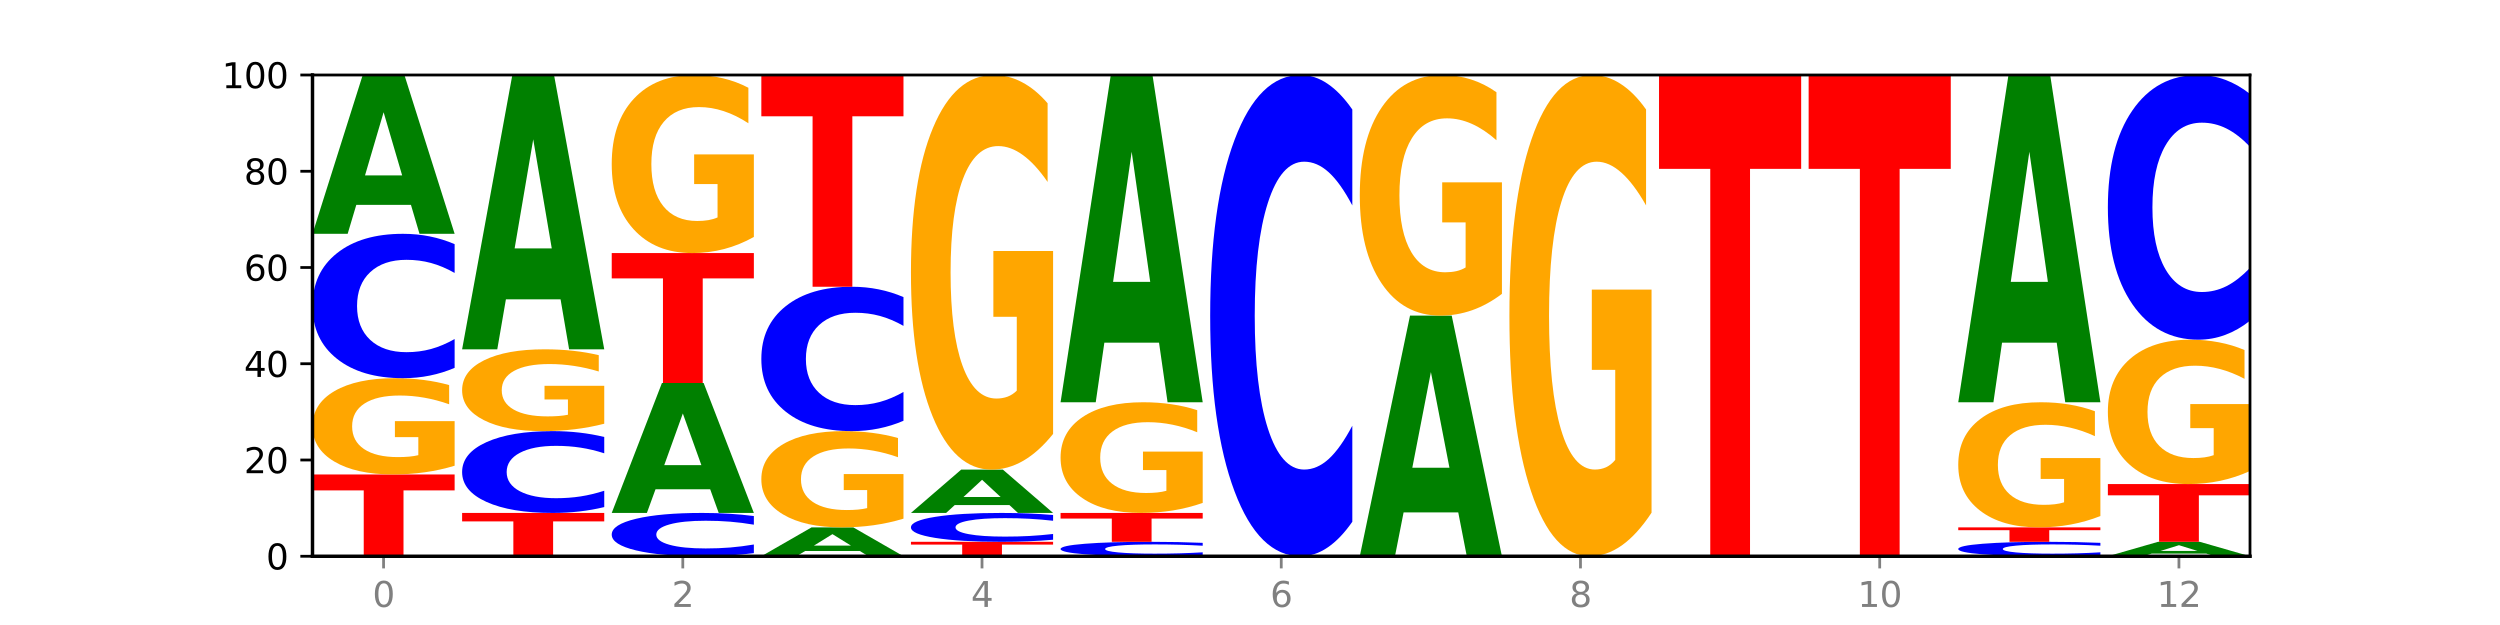 <?xml version="1.0" encoding="utf-8" standalone="no"?>
<!DOCTYPE svg PUBLIC "-//W3C//DTD SVG 1.1//EN"
  "http://www.w3.org/Graphics/SVG/1.1/DTD/svg11.dtd">
<svg xmlns:xlink="http://www.w3.org/1999/xlink" width="720pt" height="180pt" viewBox="0 0 720 180" xmlns="http://www.w3.org/2000/svg" version="1.1">
 <defs>
  <style type="text/css">*{stroke-linejoin: round; stroke-linecap: butt}</style>
 </defs>
 <g id="figure_1">
  <g id="patch_1">
   <path d="M 0 180 
L 720 180 
L 720 0 
L 0 0 
z
" style="fill: #ffffff"/>
  </g>
  <g id="axes_1">
   <g id="patch_2">
    <path d="M 90 160.2 
L 648 160.2 
L 648 21.6 
L 90 21.6 
z
" style="fill: #ffffff"/>
   </g>
   <g id="line2d_1">
    <path d="M 90 160.2 
L 648 160.2 
" clip-path="url(#p1fcce93996)" style="fill: none; stroke: #000000; stroke-width: 0.5; stroke-linecap: square"/>
   </g>
   <g id="patch_3">
    <path d="M 90 136.638 
L 130.934 136.638 
L 130.934 141.233 
L 116.208 141.233 
L 116.208 160.2 
L 104.755 160.2 
L 104.755 141.233 
L 90 141.233 
L 90 136.638 
z
" clip-path="url(#p1fcce93996)" style="fill: #ff0000"/>
   </g>
   <g id="patch_4">
    <path d="M 130.934 134.13 
Q 126.806 135.384 122.366 136.014 
Q 117.926 136.638 113.192 136.638 
Q 102.495 136.638 96.247 132.905 
Q 90 129.171 90 122.787 
Q 90 116.328 96.358 112.623 
Q 102.724 108.918 113.797 108.918 
Q 118.063 108.918 121.971 109.422 
Q 125.889 109.92 129.356 110.905 
L 129.356 116.431 
Q 125.779 115.165 122.237 114.541 
Q 118.696 113.911 115.137 113.911 
Q 108.55 113.911 104.981 116.213 
Q 101.412 118.509 101.412 122.787 
Q 101.412 127.024 104.853 129.337 
Q 108.293 131.645 114.623 131.645 
Q 116.348 131.645 117.825 131.513 
Q 119.302 131.376 120.476 131.089 
L 120.476 125.902 
L 113.733 125.902 
L 113.733 121.281 
L 130.934 121.281 
L 130.934 134.13 
z
" clip-path="url(#p1fcce93996)" style="fill: #ffa600"/>
   </g>
   <g id="patch_5">
    <path d="M 130.934 105.938 
Q 127.51 107.415 123.808 108.162 
Q 120.105 108.918 116.073 108.918 
Q 104.047 108.918 97.024 103.318 
Q 90 97.718 90 88.141 
Q 90 78.53 97.024 72.938 
Q 104.047 67.338 116.073 67.338 
Q 120.105 67.338 123.808 68.094 
Q 127.51 68.841 130.934 70.318 
L 130.934 78.607 
Q 127.479 76.649 124.127 75.738 
Q 120.776 74.828 117.073 74.828 
Q 110.431 74.828 106.625 78.375 
Q 102.83 81.914 102.83 88.141 
Q 102.83 94.342 106.625 97.89 
Q 110.431 101.428 117.073 101.428 
Q 120.776 101.428 124.127 100.518 
Q 127.479 99.599 130.934 97.64 
L 130.934 105.938 
z
" clip-path="url(#p1fcce93996)" style="fill: #0000ff"/>
   </g>
   <g id="patch_6">
    <path d="M 118.355 59.006 
L 102.613 59.006 
L 100.127 67.338 
L 90 67.338 
L 104.462 21.6 
L 116.472 21.6 
L 130.934 67.338 
L 120.816 67.338 
L 118.355 59.006 
z
M 105.123 50.517 
L 115.819 50.517 
L 110.48 32.324 
L 105.123 50.517 
z
" clip-path="url(#p1fcce93996)" style="fill: #008000"/>
   </g>
   <g id="patch_7">
    <path d="M 133.089 147.726 
L 174.023 147.726 
L 174.023 150.159 
L 159.296 150.159 
L 159.296 160.2 
L 147.844 160.2 
L 147.844 150.159 
L 133.089 150.159 
L 133.089 147.726 
z
" clip-path="url(#p1fcce93996)" style="fill: #ff0000"/>
   </g>
   <g id="patch_8">
    <path d="M 174.023 146.037 
Q 170.599 146.874 166.897 147.298 
Q 163.194 147.726 159.161 147.726 
Q 147.136 147.726 140.112 144.553 
Q 133.089 141.379 133.089 135.952 
Q 133.089 130.506 140.112 127.337 
Q 147.136 124.164 159.161 124.164 
Q 163.194 124.164 166.897 124.592 
Q 170.599 125.016 174.023 125.853 
L 174.023 130.55 
Q 170.568 129.44 167.216 128.924 
Q 163.864 128.408 160.162 128.408 
Q 153.52 128.408 149.714 130.418 
Q 145.919 132.424 145.919 135.952 
Q 145.919 139.466 149.714 141.477 
Q 153.52 143.482 160.162 143.482 
Q 163.864 143.482 167.216 142.966 
Q 170.568 142.445 174.023 141.335 
L 174.023 146.037 
z
" clip-path="url(#p1fcce93996)" style="fill: #0000ff"/>
   </g>
   <g id="patch_9">
    <path d="M 174.023 122.032 
Q 169.895 123.098 165.455 123.633 
Q 161.014 124.164 156.281 124.164 
Q 145.584 124.164 139.336 120.991 
Q 133.089 117.817 133.089 112.39 
Q 133.089 106.9 139.446 103.751 
Q 145.813 100.602 156.886 100.602 
Q 161.152 100.602 165.06 101.03 
Q 168.977 101.454 172.445 102.291 
L 172.445 106.988 
Q 168.867 105.912 165.326 105.382 
Q 161.785 104.846 158.226 104.846 
Q 151.639 104.846 148.07 106.803 
Q 144.501 108.755 144.501 112.39 
Q 144.501 115.992 147.941 117.958 
Q 151.382 119.92 157.712 119.92 
Q 159.437 119.92 160.914 119.808 
Q 162.391 119.691 163.565 119.448 
L 163.565 115.038 
L 156.822 115.038 
L 156.822 111.11 
L 174.023 111.11 
L 174.023 122.032 
z
" clip-path="url(#p1fcce93996)" style="fill: #ffa600"/>
   </g>
   <g id="patch_10">
    <path d="M 161.444 86.21 
L 145.701 86.21 
L 143.216 100.602 
L 133.089 100.602 
L 147.551 21.6 
L 159.561 21.6 
L 174.023 100.602 
L 163.905 100.602 
L 161.444 86.21 
z
M 148.212 71.548 
L 158.908 71.548 
L 153.569 40.123 
L 148.212 71.548 
z
" clip-path="url(#p1fcce93996)" style="fill: #008000"/>
   </g>
   <g id="patch_11">
    <path d="M 217.112 159.306 
Q 213.688 159.749 209.985 159.973 
Q 206.283 160.2 202.25 160.2 
Q 190.225 160.2 183.201 158.52 
Q 176.178 156.84 176.178 153.967 
Q 176.178 151.083 183.201 149.406 
Q 190.225 147.726 202.25 147.726 
Q 206.283 147.726 209.985 147.953 
Q 213.688 148.177 217.112 148.62 
L 217.112 151.107 
Q 213.657 150.519 210.305 150.246 
Q 206.953 149.973 203.251 149.973 
Q 196.609 149.973 192.803 151.037 
Q 189.008 152.099 189.008 153.967 
Q 189.008 155.827 192.803 156.891 
Q 196.609 157.953 203.251 157.953 
Q 206.953 157.953 210.305 157.68 
Q 213.657 157.404 217.112 156.817 
L 217.112 159.306 
z
" clip-path="url(#p1fcce93996)" style="fill: #0000ff"/>
   </g>
   <g id="patch_12">
    <path d="M 204.533 140.909 
L 188.79 140.909 
L 186.304 147.726 
L 176.178 147.726 
L 190.64 110.304 
L 202.65 110.304 
L 217.112 147.726 
L 206.993 147.726 
L 204.533 140.909 
z
M 191.301 133.963 
L 201.997 133.963 
L 196.657 119.078 
L 191.301 133.963 
z
" clip-path="url(#p1fcce93996)" style="fill: #008000"/>
   </g>
   <g id="patch_13">
    <path d="M 176.178 72.882 
L 217.112 72.882 
L 217.112 80.18 
L 202.385 80.18 
L 202.385 110.304 
L 190.933 110.304 
L 190.933 80.18 
L 176.178 80.18 
L 176.178 72.882 
z
" clip-path="url(#p1fcce93996)" style="fill: #ff0000"/>
   </g>
   <g id="patch_14">
    <path d="M 217.112 68.242 
Q 212.984 70.562 208.543 71.727 
Q 204.103 72.882 199.369 72.882 
Q 188.673 72.882 182.425 65.975 
Q 176.178 59.068 176.178 47.257 
Q 176.178 35.308 182.535 28.454 
Q 188.902 21.6 199.975 21.6 
Q 204.241 21.6 208.149 22.532 
Q 212.066 23.454 215.534 25.276 
L 215.534 35.498 
Q 211.956 33.157 208.415 32.003 
Q 204.874 30.837 201.314 30.837 
Q 194.727 30.837 191.159 35.096 
Q 187.59 39.344 187.59 47.257 
Q 187.59 55.096 191.03 59.376 
Q 194.471 63.645 200.801 63.645 
Q 202.525 63.645 204.002 63.401 
Q 205.479 63.147 206.654 62.617 
L 206.654 53.02 
L 199.911 53.02 
L 199.911 44.471 
L 217.112 44.471 
L 217.112 68.242 
z
" clip-path="url(#p1fcce93996)" style="fill: #ffa600"/>
   </g>
   <g id="patch_15">
    <path d="M 247.622 158.685 
L 231.879 158.685 
L 229.393 160.2 
L 219.266 160.2 
L 233.729 151.884 
L 245.739 151.884 
L 260.201 160.2 
L 250.082 160.2 
L 247.622 158.685 
z
M 234.39 157.142 
L 245.086 157.142 
L 239.746 153.834 
L 234.39 157.142 
z
" clip-path="url(#p1fcce93996)" style="fill: #008000"/>
   </g>
   <g id="patch_16">
    <path d="M 260.201 149.376 
Q 256.072 150.63 251.632 151.26 
Q 247.192 151.884 242.458 151.884 
Q 231.761 151.884 225.514 148.151 
Q 219.266 144.417 219.266 138.033 
Q 219.266 131.574 225.624 127.869 
Q 231.991 124.164 243.064 124.164 
Q 247.33 124.164 251.238 124.668 
Q 255.155 125.166 258.623 126.151 
L 258.623 131.677 
Q 255.045 130.411 251.504 129.787 
Q 247.963 129.157 244.403 129.157 
Q 237.816 129.157 234.248 131.459 
Q 230.679 133.755 230.679 138.033 
Q 230.679 142.27 234.119 144.583 
Q 237.559 146.891 243.889 146.891 
Q 245.614 146.891 247.091 146.759 
Q 248.568 146.622 249.742 146.335 
L 249.742 141.148 
L 243 141.148 
L 243 136.527 
L 260.201 136.527 
L 260.201 149.376 
z
" clip-path="url(#p1fcce93996)" style="fill: #ffa600"/>
   </g>
   <g id="patch_17">
    <path d="M 260.201 121.184 
Q 256.777 122.661 253.074 123.408 
Q 249.372 124.164 245.339 124.164 
Q 233.313 124.164 226.29 118.564 
Q 219.266 112.964 219.266 103.387 
Q 219.266 93.776 226.29 88.184 
Q 233.313 82.584 245.339 82.584 
Q 249.372 82.584 253.074 83.34 
Q 256.777 84.087 260.201 85.564 
L 260.201 93.853 
Q 256.746 91.895 253.394 90.984 
Q 250.042 90.074 246.339 90.074 
Q 239.697 90.074 235.892 93.621 
Q 232.096 97.16 232.096 103.387 
Q 232.096 109.588 235.892 113.136 
Q 239.697 116.674 246.339 116.674 
Q 250.042 116.674 253.394 115.764 
Q 256.746 114.845 260.201 112.886 
L 260.201 121.184 
z
" clip-path="url(#p1fcce93996)" style="fill: #0000ff"/>
   </g>
   <g id="patch_18">
    <path d="M 219.266 21.6 
L 260.201 21.6 
L 260.201 33.494 
L 245.474 33.494 
L 245.474 82.584 
L 234.022 82.584 
L 234.022 33.494 
L 219.266 33.494 
L 219.266 21.6 
z
" clip-path="url(#p1fcce93996)" style="fill: #ff0000"/>
   </g>
   <g id="patch_19">
    <path d="M 262.355 156.042 
L 303.29 156.042 
L 303.29 156.853 
L 288.563 156.853 
L 288.563 160.2 
L 277.111 160.2 
L 277.111 156.853 
L 262.355 156.853 
L 262.355 156.042 
z
" clip-path="url(#p1fcce93996)" style="fill: #ff0000"/>
   </g>
   <g id="patch_20">
    <path d="M 303.29 155.446 
Q 299.865 155.741 296.163 155.891 
Q 292.46 156.042 288.428 156.042 
Q 276.402 156.042 269.379 154.922 
Q 262.355 153.802 262.355 151.887 
Q 262.355 149.964 269.379 148.846 
Q 276.402 147.726 288.428 147.726 
Q 292.46 147.726 296.163 147.877 
Q 299.865 148.027 303.29 148.322 
L 303.29 149.98 
Q 299.835 149.588 296.483 149.406 
Q 293.131 149.224 289.428 149.224 
Q 282.786 149.224 278.981 149.933 
Q 275.185 150.641 275.185 151.887 
Q 275.185 153.127 278.981 153.836 
Q 282.786 154.544 289.428 154.544 
Q 293.131 154.544 296.483 154.362 
Q 299.835 154.178 303.29 153.786 
L 303.29 155.446 
z
" clip-path="url(#p1fcce93996)" style="fill: #0000ff"/>
   </g>
   <g id="patch_21">
    <path d="M 290.71 145.454 
L 274.968 145.454 
L 272.482 147.726 
L 262.355 147.726 
L 276.817 135.252 
L 288.827 135.252 
L 303.29 147.726 
L 293.171 147.726 
L 290.71 145.454 
z
M 277.479 143.138 
L 288.175 143.138 
L 282.835 138.177 
L 277.479 143.138 
z
" clip-path="url(#p1fcce93996)" style="fill: #008000"/>
   </g>
   <g id="patch_22">
    <path d="M 303.29 124.969 
Q 299.161 130.111 294.721 132.693 
Q 290.281 135.252 285.547 135.252 
Q 274.85 135.252 268.603 119.945 
Q 262.355 104.638 262.355 78.461 
Q 262.355 51.979 268.713 36.79 
Q 275.08 21.6 286.153 21.6 
Q 290.418 21.6 294.327 23.666 
Q 298.244 25.708 301.712 29.747 
L 301.712 52.402 
Q 298.134 47.213 294.593 44.654 
Q 291.051 42.072 287.492 42.072 
Q 280.905 42.072 277.336 51.51 
Q 273.768 60.924 273.768 78.461 
Q 273.768 95.834 277.208 105.319 
Q 280.648 114.78 286.978 114.78 
Q 288.703 114.78 290.18 114.24 
Q 291.657 113.677 292.831 112.503 
L 292.831 91.233 
L 286.088 91.233 
L 286.088 72.287 
L 303.29 72.287 
L 303.29 124.969 
z
" clip-path="url(#p1fcce93996)" style="fill: #ffa600"/>
   </g>
   <g id="patch_23">
    <path d="M 346.378 159.902 
Q 342.954 160.05 339.252 160.124 
Q 335.549 160.2 331.517 160.2 
Q 319.491 160.2 312.468 159.64 
Q 305.444 159.08 305.444 158.122 
Q 305.444 157.161 312.468 156.602 
Q 319.491 156.042 331.517 156.042 
Q 335.549 156.042 339.252 156.118 
Q 342.954 156.192 346.378 156.34 
L 346.378 157.169 
Q 342.923 156.973 339.571 156.882 
Q 336.22 156.791 332.517 156.791 
Q 325.875 156.791 322.069 157.146 
Q 318.274 157.5 318.274 158.122 
Q 318.274 158.742 322.069 159.097 
Q 325.875 159.451 332.517 159.451 
Q 336.22 159.451 339.571 159.36 
Q 342.923 159.268 346.378 159.072 
L 346.378 159.902 
z
" clip-path="url(#p1fcce93996)" style="fill: #0000ff"/>
   </g>
   <g id="patch_24">
    <path d="M 305.444 147.726 
L 346.378 147.726 
L 346.378 149.348 
L 331.652 149.348 
L 331.652 156.042 
L 320.199 156.042 
L 320.199 149.348 
L 305.444 149.348 
L 305.444 147.726 
z
" clip-path="url(#p1fcce93996)" style="fill: #ff0000"/>
   </g>
   <g id="patch_25">
    <path d="M 346.378 144.842 
Q 342.25 146.284 337.81 147.008 
Q 333.37 147.726 328.636 147.726 
Q 317.939 147.726 311.692 143.433 
Q 305.444 139.139 305.444 131.797 
Q 305.444 124.369 311.802 120.108 
Q 318.168 115.848 329.241 115.848 
Q 333.507 115.848 337.415 116.427 
Q 341.333 117 344.8 118.133 
L 344.8 124.488 
Q 341.223 123.032 337.681 122.314 
Q 334.14 121.59 330.581 121.59 
Q 323.994 121.59 320.425 124.237 
Q 316.856 126.878 316.856 131.797 
Q 316.856 136.67 320.297 139.33 
Q 323.737 141.984 330.067 141.984 
Q 331.792 141.984 333.269 141.832 
Q 334.746 141.674 335.92 141.345 
L 335.92 135.379 
L 329.177 135.379 
L 329.177 130.065 
L 346.378 130.065 
L 346.378 144.842 
z
" clip-path="url(#p1fcce93996)" style="fill: #ffa600"/>
   </g>
   <g id="patch_26">
    <path d="M 333.799 98.679 
L 318.057 98.679 
L 315.571 115.848 
L 305.444 115.848 
L 319.906 21.6 
L 331.916 21.6 
L 346.378 115.848 
L 336.26 115.848 
L 333.799 98.679 
z
M 320.567 81.187 
L 331.263 81.187 
L 325.924 43.698 
L 320.567 81.187 
z
" clip-path="url(#p1fcce93996)" style="fill: #008000"/>
   </g>
   <g id="patch_27">
    <path d="M 389.467 150.265 
Q 386.043 155.19 382.341 157.681 
Q 378.638 160.2 374.605 160.2 
Q 362.58 160.2 355.556 141.533 
Q 348.533 122.866 348.533 90.943 
Q 348.533 58.905 355.556 40.267 
Q 362.58 21.6 374.605 21.6 
Q 378.638 21.6 382.341 24.119 
Q 386.043 26.61 389.467 31.535 
L 389.467 59.163 
Q 386.012 52.635 382.66 49.601 
Q 379.308 46.566 375.606 46.566 
Q 368.964 46.566 365.158 58.39 
Q 361.363 70.186 361.363 90.943 
Q 361.363 111.614 365.158 123.439 
Q 368.964 135.234 375.606 135.234 
Q 379.308 135.234 382.66 132.199 
Q 386.012 129.136 389.467 122.608 
L 389.467 150.265 
z
" clip-path="url(#p1fcce93996)" style="fill: #0000ff"/>
   </g>
   <g id="patch_28">
    <path d="M 419.977 147.576 
L 404.234 147.576 
L 401.749 160.2 
L 391.622 160.2 
L 406.084 90.9 
L 418.094 90.9 
L 432.556 160.2 
L 422.437 160.2 
L 419.977 147.576 
z
M 406.745 134.714 
L 417.441 134.714 
L 412.101 107.148 
L 406.745 134.714 
z
" clip-path="url(#p1fcce93996)" style="fill: #008000"/>
   </g>
   <g id="patch_29">
    <path d="M 432.556 84.63 
Q 428.428 87.765 423.987 89.34 
Q 419.547 90.9 414.813 90.9 
Q 404.117 90.9 397.869 81.566 
Q 391.622 72.233 391.622 56.271 
Q 391.622 40.124 397.979 30.862 
Q 404.346 21.6 415.419 21.6 
Q 419.685 21.6 423.593 22.86 
Q 427.51 24.105 430.978 26.567 
L 430.978 40.382 
Q 427.4 37.218 423.859 35.658 
Q 420.318 34.083 416.758 34.083 
Q 410.171 34.083 406.603 39.838 
Q 403.034 45.578 403.034 56.271 
Q 403.034 66.865 406.474 72.648 
Q 409.915 78.417 416.245 78.417 
Q 417.969 78.417 419.446 78.088 
Q 420.923 77.744 422.098 77.029 
L 422.098 64.059 
L 415.355 64.059 
L 415.355 52.507 
L 432.556 52.507 
L 432.556 84.63 
z
" clip-path="url(#p1fcce93996)" style="fill: #ffa600"/>
   </g>
   <g id="patch_30">
    <path d="M 475.645 147.66 
Q 471.516 153.93 467.076 157.079 
Q 462.636 160.2 457.902 160.2 
Q 447.205 160.2 440.958 141.533 
Q 434.71 122.866 434.71 90.943 
Q 434.71 58.648 441.068 40.124 
Q 447.435 21.6 458.508 21.6 
Q 462.774 21.6 466.682 24.119 
Q 470.599 26.61 474.067 31.535 
L 474.067 59.163 
Q 470.489 52.836 466.948 49.715 
Q 463.407 46.566 459.847 46.566 
Q 453.26 46.566 449.692 58.075 
Q 446.123 69.556 446.123 90.943 
Q 446.123 112.129 449.563 123.696 
Q 453.003 135.234 459.333 135.234 
Q 461.058 135.234 462.535 134.576 
Q 464.012 133.889 465.186 132.457 
L 465.186 106.518 
L 458.444 106.518 
L 458.444 83.413 
L 475.645 83.413 
L 475.645 147.66 
z
" clip-path="url(#p1fcce93996)" style="fill: #ffa600"/>
   </g>
   <g id="patch_31">
    <path d="M 477.799 21.6 
L 518.734 21.6 
L 518.734 48.631 
L 504.007 48.631 
L 504.007 160.2 
L 492.555 160.2 
L 492.555 48.631 
L 477.799 48.631 
L 477.799 21.6 
z
" clip-path="url(#p1fcce93996)" style="fill: #ff0000"/>
   </g>
   <g id="patch_32">
    <path d="M 520.888 21.6 
L 561.822 21.6 
L 561.822 48.631 
L 547.096 48.631 
L 547.096 160.2 
L 535.643 160.2 
L 535.643 48.631 
L 520.888 48.631 
L 520.888 21.6 
z
" clip-path="url(#p1fcce93996)" style="fill: #ff0000"/>
   </g>
   <g id="patch_33">
    <path d="M 604.911 159.902 
Q 601.487 160.05 597.785 160.124 
Q 594.082 160.2 590.049 160.2 
Q 578.024 160.2 571 159.64 
Q 563.977 159.08 563.977 158.122 
Q 563.977 157.161 571 156.602 
Q 578.024 156.042 590.049 156.042 
Q 594.082 156.042 597.785 156.118 
Q 601.487 156.192 604.911 156.34 
L 604.911 157.169 
Q 601.456 156.973 598.104 156.882 
Q 594.752 156.791 591.05 156.791 
Q 584.408 156.791 580.602 157.146 
Q 576.807 157.5 576.807 158.122 
Q 576.807 158.742 580.602 159.097 
Q 584.408 159.451 591.05 159.451 
Q 594.752 159.451 598.104 159.36 
Q 601.456 159.268 604.911 159.072 
L 604.911 159.902 
z
" clip-path="url(#p1fcce93996)" style="fill: #0000ff"/>
   </g>
   <g id="patch_34">
    <path d="M 563.977 151.884 
L 604.911 151.884 
L 604.911 152.695 
L 590.184 152.695 
L 590.184 156.042 
L 578.732 156.042 
L 578.732 152.695 
L 563.977 152.695 
L 563.977 151.884 
z
" clip-path="url(#p1fcce93996)" style="fill: #ff0000"/>
   </g>
   <g id="patch_35">
    <path d="M 604.911 148.624 
Q 600.783 150.254 596.343 151.073 
Q 591.902 151.884 587.169 151.884 
Q 576.472 151.884 570.224 147.031 
Q 563.977 142.177 563.977 133.877 
Q 563.977 125.48 570.334 120.664 
Q 576.701 115.848 587.774 115.848 
Q 592.04 115.848 595.948 116.503 
Q 599.865 117.151 603.333 118.431 
L 603.333 125.614 
Q 599.755 123.969 596.214 123.158 
Q 592.673 122.339 589.114 122.339 
Q 582.527 122.339 578.958 125.332 
Q 575.389 128.317 575.389 133.877 
Q 575.389 139.386 578.83 142.393 
Q 582.27 145.393 588.6 145.393 
Q 590.325 145.393 591.802 145.222 
Q 593.279 145.043 594.453 144.671 
L 594.453 137.927 
L 587.71 137.927 
L 587.71 131.919 
L 604.911 131.919 
L 604.911 148.624 
z
" clip-path="url(#p1fcce93996)" style="fill: #ffa600"/>
   </g>
   <g id="patch_36">
    <path d="M 592.332 98.679 
L 576.589 98.679 
L 574.104 115.848 
L 563.977 115.848 
L 578.439 21.6 
L 590.449 21.6 
L 604.911 115.848 
L 594.793 115.848 
L 592.332 98.679 
z
M 579.1 81.187 
L 589.796 81.187 
L 584.457 43.698 
L 579.1 81.187 
z
" clip-path="url(#p1fcce93996)" style="fill: #008000"/>
   </g>
   <g id="patch_37">
    <path d="M 635.421 159.443 
L 619.678 159.443 
L 617.193 160.2 
L 607.066 160.2 
L 621.528 156.042 
L 633.538 156.042 
L 648 160.2 
L 637.881 160.2 
L 635.421 159.443 
z
M 622.189 158.671 
L 632.885 158.671 
L 627.545 157.017 
L 622.189 158.671 
z
" clip-path="url(#p1fcce93996)" style="fill: #008000"/>
   </g>
   <g id="patch_38">
    <path d="M 607.066 139.41 
L 648 139.41 
L 648 142.654 
L 633.273 142.654 
L 633.273 156.042 
L 621.821 156.042 
L 621.821 142.654 
L 607.066 142.654 
L 607.066 139.41 
z
" clip-path="url(#p1fcce93996)" style="fill: #ff0000"/>
   </g>
   <g id="patch_39">
    <path d="M 648 135.648 
Q 643.872 137.529 639.431 138.474 
Q 634.991 139.41 630.257 139.41 
Q 619.561 139.41 613.313 133.81 
Q 607.066 128.21 607.066 118.633 
Q 607.066 108.944 613.423 103.387 
Q 619.79 97.83 630.863 97.83 
Q 635.129 97.83 639.037 98.586 
Q 642.954 99.333 646.422 100.81 
L 646.422 109.099 
Q 642.844 107.201 639.303 106.265 
Q 635.762 105.32 632.202 105.32 
Q 625.615 105.32 622.047 108.773 
Q 618.478 112.217 618.478 118.633 
Q 618.478 124.989 621.918 128.459 
Q 625.359 131.92 631.689 131.92 
Q 633.413 131.92 634.89 131.723 
Q 636.367 131.517 637.542 131.087 
L 637.542 123.305 
L 630.799 123.305 
L 630.799 116.374 
L 648 116.374 
L 648 135.648 
z
" clip-path="url(#p1fcce93996)" style="fill: #ffa600"/>
   </g>
   <g id="patch_40">
    <path d="M 648 92.366 
Q 644.576 95.074 640.873 96.444 
Q 637.171 97.83 633.138 97.83 
Q 621.113 97.83 614.089 87.563 
Q 607.066 77.296 607.066 59.739 
Q 607.066 42.118 614.089 31.867 
Q 621.113 21.6 633.138 21.6 
Q 637.171 21.6 640.873 22.986 
Q 644.576 24.356 648 27.064 
L 648 42.26 
Q 644.545 38.669 641.193 37 
Q 637.841 35.331 634.139 35.331 
Q 627.497 35.331 623.691 41.835 
Q 619.896 48.322 619.896 59.739 
Q 619.896 71.108 623.691 77.611 
Q 627.497 84.099 634.139 84.099 
Q 637.841 84.099 641.193 82.43 
Q 644.545 80.745 648 77.155 
L 648 92.366 
z
" clip-path="url(#p1fcce93996)" style="fill: #0000ff"/>
   </g>
   <g id="matplotlib.axis_1">
    <g id="xtick_1">
     <g id="line2d_2">
      <defs>
       <path id="m9b178b7585" d="M 0 0 
L 0 3.5 
" style="stroke: #808080; stroke-width: 0.8"/>
      </defs>
      <g>
       <use xlink:href="#m9b178b7585" x="110.467" y="160.2" style="fill: #808080; stroke: #808080; stroke-width: 0.8"/>
      </g>
     </g>
     <g id="text_1">
      <!-- 0 -->
      <g style="fill: #808080" transform="translate(107.286 174.798) scale(0.1 -0.1)">
       <defs>
        <path id="DejaVuSans-30" d="M 2034 4250 
Q 1547 4250 1301 3770 
Q 1056 3291 1056 2328 
Q 1056 1369 1301 889 
Q 1547 409 2034 409 
Q 2525 409 2770 889 
Q 3016 1369 3016 2328 
Q 3016 3291 2770 3770 
Q 2525 4250 2034 4250 
z
M 2034 4750 
Q 2819 4750 3233 4129 
Q 3647 3509 3647 2328 
Q 3647 1150 3233 529 
Q 2819 -91 2034 -91 
Q 1250 -91 836 529 
Q 422 1150 422 2328 
Q 422 3509 836 4129 
Q 1250 4750 2034 4750 
z
" transform="scale(0.016)"/>
       </defs>
       <use xlink:href="#DejaVuSans-30"/>
      </g>
     </g>
    </g>
    <g id="xtick_2">
     <g id="line2d_3">
      <g>
       <use xlink:href="#m9b178b7585" x="196.645" y="160.2" style="fill: #808080; stroke: #808080; stroke-width: 0.8"/>
      </g>
     </g>
     <g id="text_2">
      <!-- 2 -->
      <g style="fill: #808080" transform="translate(193.464 174.798) scale(0.1 -0.1)">
       <defs>
        <path id="DejaVuSans-32" d="M 1228 531 
L 3431 531 
L 3431 0 
L 469 0 
L 469 531 
Q 828 903 1448 1529 
Q 2069 2156 2228 2338 
Q 2531 2678 2651 2914 
Q 2772 3150 2772 3378 
Q 2772 3750 2511 3984 
Q 2250 4219 1831 4219 
Q 1534 4219 1204 4116 
Q 875 4013 500 3803 
L 500 4441 
Q 881 4594 1212 4672 
Q 1544 4750 1819 4750 
Q 2544 4750 2975 4387 
Q 3406 4025 3406 3419 
Q 3406 3131 3298 2873 
Q 3191 2616 2906 2266 
Q 2828 2175 2409 1742 
Q 1991 1309 1228 531 
z
" transform="scale(0.016)"/>
       </defs>
       <use xlink:href="#DejaVuSans-32"/>
      </g>
     </g>
    </g>
    <g id="xtick_3">
     <g id="line2d_4">
      <g>
       <use xlink:href="#m9b178b7585" x="282.822" y="160.2" style="fill: #808080; stroke: #808080; stroke-width: 0.8"/>
      </g>
     </g>
     <g id="text_3">
      <!-- 4 -->
      <g style="fill: #808080" transform="translate(279.641 174.798) scale(0.1 -0.1)">
       <defs>
        <path id="DejaVuSans-34" d="M 2419 4116 
L 825 1625 
L 2419 1625 
L 2419 4116 
z
M 2253 4666 
L 3047 4666 
L 3047 1625 
L 3713 1625 
L 3713 1100 
L 3047 1100 
L 3047 0 
L 2419 0 
L 2419 1100 
L 313 1100 
L 313 1709 
L 2253 4666 
z
" transform="scale(0.016)"/>
       </defs>
       <use xlink:href="#DejaVuSans-34"/>
      </g>
     </g>
    </g>
    <g id="xtick_4">
     <g id="line2d_5">
      <g>
       <use xlink:href="#m9b178b7585" x="369" y="160.2" style="fill: #808080; stroke: #808080; stroke-width: 0.8"/>
      </g>
     </g>
     <g id="text_4">
      <!-- 6 -->
      <g style="fill: #808080" transform="translate(365.819 174.798) scale(0.1 -0.1)">
       <defs>
        <path id="DejaVuSans-36" d="M 2113 2584 
Q 1688 2584 1439 2293 
Q 1191 2003 1191 1497 
Q 1191 994 1439 701 
Q 1688 409 2113 409 
Q 2538 409 2786 701 
Q 3034 994 3034 1497 
Q 3034 2003 2786 2293 
Q 2538 2584 2113 2584 
z
M 3366 4563 
L 3366 3988 
Q 3128 4100 2886 4159 
Q 2644 4219 2406 4219 
Q 1781 4219 1451 3797 
Q 1122 3375 1075 2522 
Q 1259 2794 1537 2939 
Q 1816 3084 2150 3084 
Q 2853 3084 3261 2657 
Q 3669 2231 3669 1497 
Q 3669 778 3244 343 
Q 2819 -91 2113 -91 
Q 1303 -91 875 529 
Q 447 1150 447 2328 
Q 447 3434 972 4092 
Q 1497 4750 2381 4750 
Q 2619 4750 2861 4703 
Q 3103 4656 3366 4563 
z
" transform="scale(0.016)"/>
       </defs>
       <use xlink:href="#DejaVuSans-36"/>
      </g>
     </g>
    </g>
    <g id="xtick_5">
     <g id="line2d_6">
      <g>
       <use xlink:href="#m9b178b7585" x="455.178" y="160.2" style="fill: #808080; stroke: #808080; stroke-width: 0.8"/>
      </g>
     </g>
     <g id="text_5">
      <!-- 8 -->
      <g style="fill: #808080" transform="translate(451.996 174.798) scale(0.1 -0.1)">
       <defs>
        <path id="DejaVuSans-38" d="M 2034 2216 
Q 1584 2216 1326 1975 
Q 1069 1734 1069 1313 
Q 1069 891 1326 650 
Q 1584 409 2034 409 
Q 2484 409 2743 651 
Q 3003 894 3003 1313 
Q 3003 1734 2745 1975 
Q 2488 2216 2034 2216 
z
M 1403 2484 
Q 997 2584 770 2862 
Q 544 3141 544 3541 
Q 544 4100 942 4425 
Q 1341 4750 2034 4750 
Q 2731 4750 3128 4425 
Q 3525 4100 3525 3541 
Q 3525 3141 3298 2862 
Q 3072 2584 2669 2484 
Q 3125 2378 3379 2068 
Q 3634 1759 3634 1313 
Q 3634 634 3220 271 
Q 2806 -91 2034 -91 
Q 1263 -91 848 271 
Q 434 634 434 1313 
Q 434 1759 690 2068 
Q 947 2378 1403 2484 
z
M 1172 3481 
Q 1172 3119 1398 2916 
Q 1625 2713 2034 2713 
Q 2441 2713 2670 2916 
Q 2900 3119 2900 3481 
Q 2900 3844 2670 4047 
Q 2441 4250 2034 4250 
Q 1625 4250 1398 4047 
Q 1172 3844 1172 3481 
z
" transform="scale(0.016)"/>
       </defs>
       <use xlink:href="#DejaVuSans-38"/>
      </g>
     </g>
    </g>
    <g id="xtick_6">
     <g id="line2d_7">
      <g>
       <use xlink:href="#m9b178b7585" x="541.355" y="160.2" style="fill: #808080; stroke: #808080; stroke-width: 0.8"/>
      </g>
     </g>
     <g id="text_6">
      <!-- 10 -->
      <g style="fill: #808080" transform="translate(534.993 174.798) scale(0.1 -0.1)">
       <defs>
        <path id="DejaVuSans-31" d="M 794 531 
L 1825 531 
L 1825 4091 
L 703 3866 
L 703 4441 
L 1819 4666 
L 2450 4666 
L 2450 531 
L 3481 531 
L 3481 0 
L 794 0 
L 794 531 
z
" transform="scale(0.016)"/>
       </defs>
       <use xlink:href="#DejaVuSans-31"/>
       <use xlink:href="#DejaVuSans-30" x="63.623"/>
      </g>
     </g>
    </g>
    <g id="xtick_7">
     <g id="line2d_8">
      <g>
       <use xlink:href="#m9b178b7585" x="627.533" y="160.2" style="fill: #808080; stroke: #808080; stroke-width: 0.8"/>
      </g>
     </g>
     <g id="text_7">
      <!-- 12 -->
      <g style="fill: #808080" transform="translate(621.17 174.798) scale(0.1 -0.1)">
       <use xlink:href="#DejaVuSans-31"/>
       <use xlink:href="#DejaVuSans-32" x="63.623"/>
      </g>
     </g>
    </g>
   </g>
   <g id="matplotlib.axis_2">
    <g id="ytick_1">
     <g id="line2d_9">
      <defs>
       <path id="m7c5eb122cf" d="M 0 0 
L -3.5 0 
" style="stroke: #000000; stroke-width: 0.8"/>
      </defs>
      <g>
       <use xlink:href="#m7c5eb122cf" x="90" y="160.2" style="stroke: #000000; stroke-width: 0.8"/>
      </g>
     </g>
     <g id="text_8">
      <!-- 0 -->
      <g transform="translate(76.638 163.999) scale(0.1 -0.1)">
       <use xlink:href="#DejaVuSans-30"/>
      </g>
     </g>
    </g>
    <g id="ytick_2">
     <g id="line2d_10">
      <g>
       <use xlink:href="#m7c5eb122cf" x="90" y="132.48" style="stroke: #000000; stroke-width: 0.8"/>
      </g>
     </g>
     <g id="text_9">
      <!-- 20 -->
      <g transform="translate(70.275 136.279) scale(0.1 -0.1)">
       <use xlink:href="#DejaVuSans-32"/>
       <use xlink:href="#DejaVuSans-30" x="63.623"/>
      </g>
     </g>
    </g>
    <g id="ytick_3">
     <g id="line2d_11">
      <g>
       <use xlink:href="#m7c5eb122cf" x="90" y="104.76" style="stroke: #000000; stroke-width: 0.8"/>
      </g>
     </g>
     <g id="text_10">
      <!-- 40 -->
      <g transform="translate(70.275 108.559) scale(0.1 -0.1)">
       <use xlink:href="#DejaVuSans-34"/>
       <use xlink:href="#DejaVuSans-30" x="63.623"/>
      </g>
     </g>
    </g>
    <g id="ytick_4">
     <g id="line2d_12">
      <g>
       <use xlink:href="#m7c5eb122cf" x="90" y="77.04" style="stroke: #000000; stroke-width: 0.8"/>
      </g>
     </g>
     <g id="text_11">
      <!-- 60 -->
      <g transform="translate(70.275 80.839) scale(0.1 -0.1)">
       <use xlink:href="#DejaVuSans-36"/>
       <use xlink:href="#DejaVuSans-30" x="63.623"/>
      </g>
     </g>
    </g>
    <g id="ytick_5">
     <g id="line2d_13">
      <g>
       <use xlink:href="#m7c5eb122cf" x="90" y="49.32" style="stroke: #000000; stroke-width: 0.8"/>
      </g>
     </g>
     <g id="text_12">
      <!-- 80 -->
      <g transform="translate(70.275 53.119) scale(0.1 -0.1)">
       <use xlink:href="#DejaVuSans-38"/>
       <use xlink:href="#DejaVuSans-30" x="63.623"/>
      </g>
     </g>
    </g>
    <g id="ytick_6">
     <g id="line2d_14">
      <g>
       <use xlink:href="#m7c5eb122cf" x="90" y="21.6" style="stroke: #000000; stroke-width: 0.8"/>
      </g>
     </g>
     <g id="text_13">
      <!-- 100 -->
      <g transform="translate(63.913 25.399) scale(0.1 -0.1)">
       <use xlink:href="#DejaVuSans-31"/>
       <use xlink:href="#DejaVuSans-30" x="63.623"/>
       <use xlink:href="#DejaVuSans-30" x="127.246"/>
      </g>
     </g>
    </g>
   </g>
   <g id="patch_41">
    <path d="M 90 160.2 
L 90 21.6 
" style="fill: none; stroke: #000000; stroke-linejoin: miter; stroke-linecap: square"/>
   </g>
   <g id="patch_42">
    <path d="M 648 160.2 
L 648 21.6 
" style="fill: none; stroke: #000000; stroke-width: 0.8; stroke-linejoin: miter; stroke-linecap: square"/>
   </g>
   <g id="patch_43">
    <path d="M 90 160.2 
L 648 160.2 
" style="fill: none; stroke: #000000; stroke-linejoin: miter; stroke-linecap: square"/>
   </g>
   <g id="patch_44">
    <path d="M 90 21.6 
L 648 21.6 
" style="fill: none; stroke: #000000; stroke-width: 0.8; stroke-linejoin: miter; stroke-linecap: square"/>
   </g>
  </g>
 </g>
 <defs>
  <clipPath id="p1fcce93996">
   <rect x="90" y="21.6" width="558" height="138.6"/>
  </clipPath>
 </defs>
</svg>
